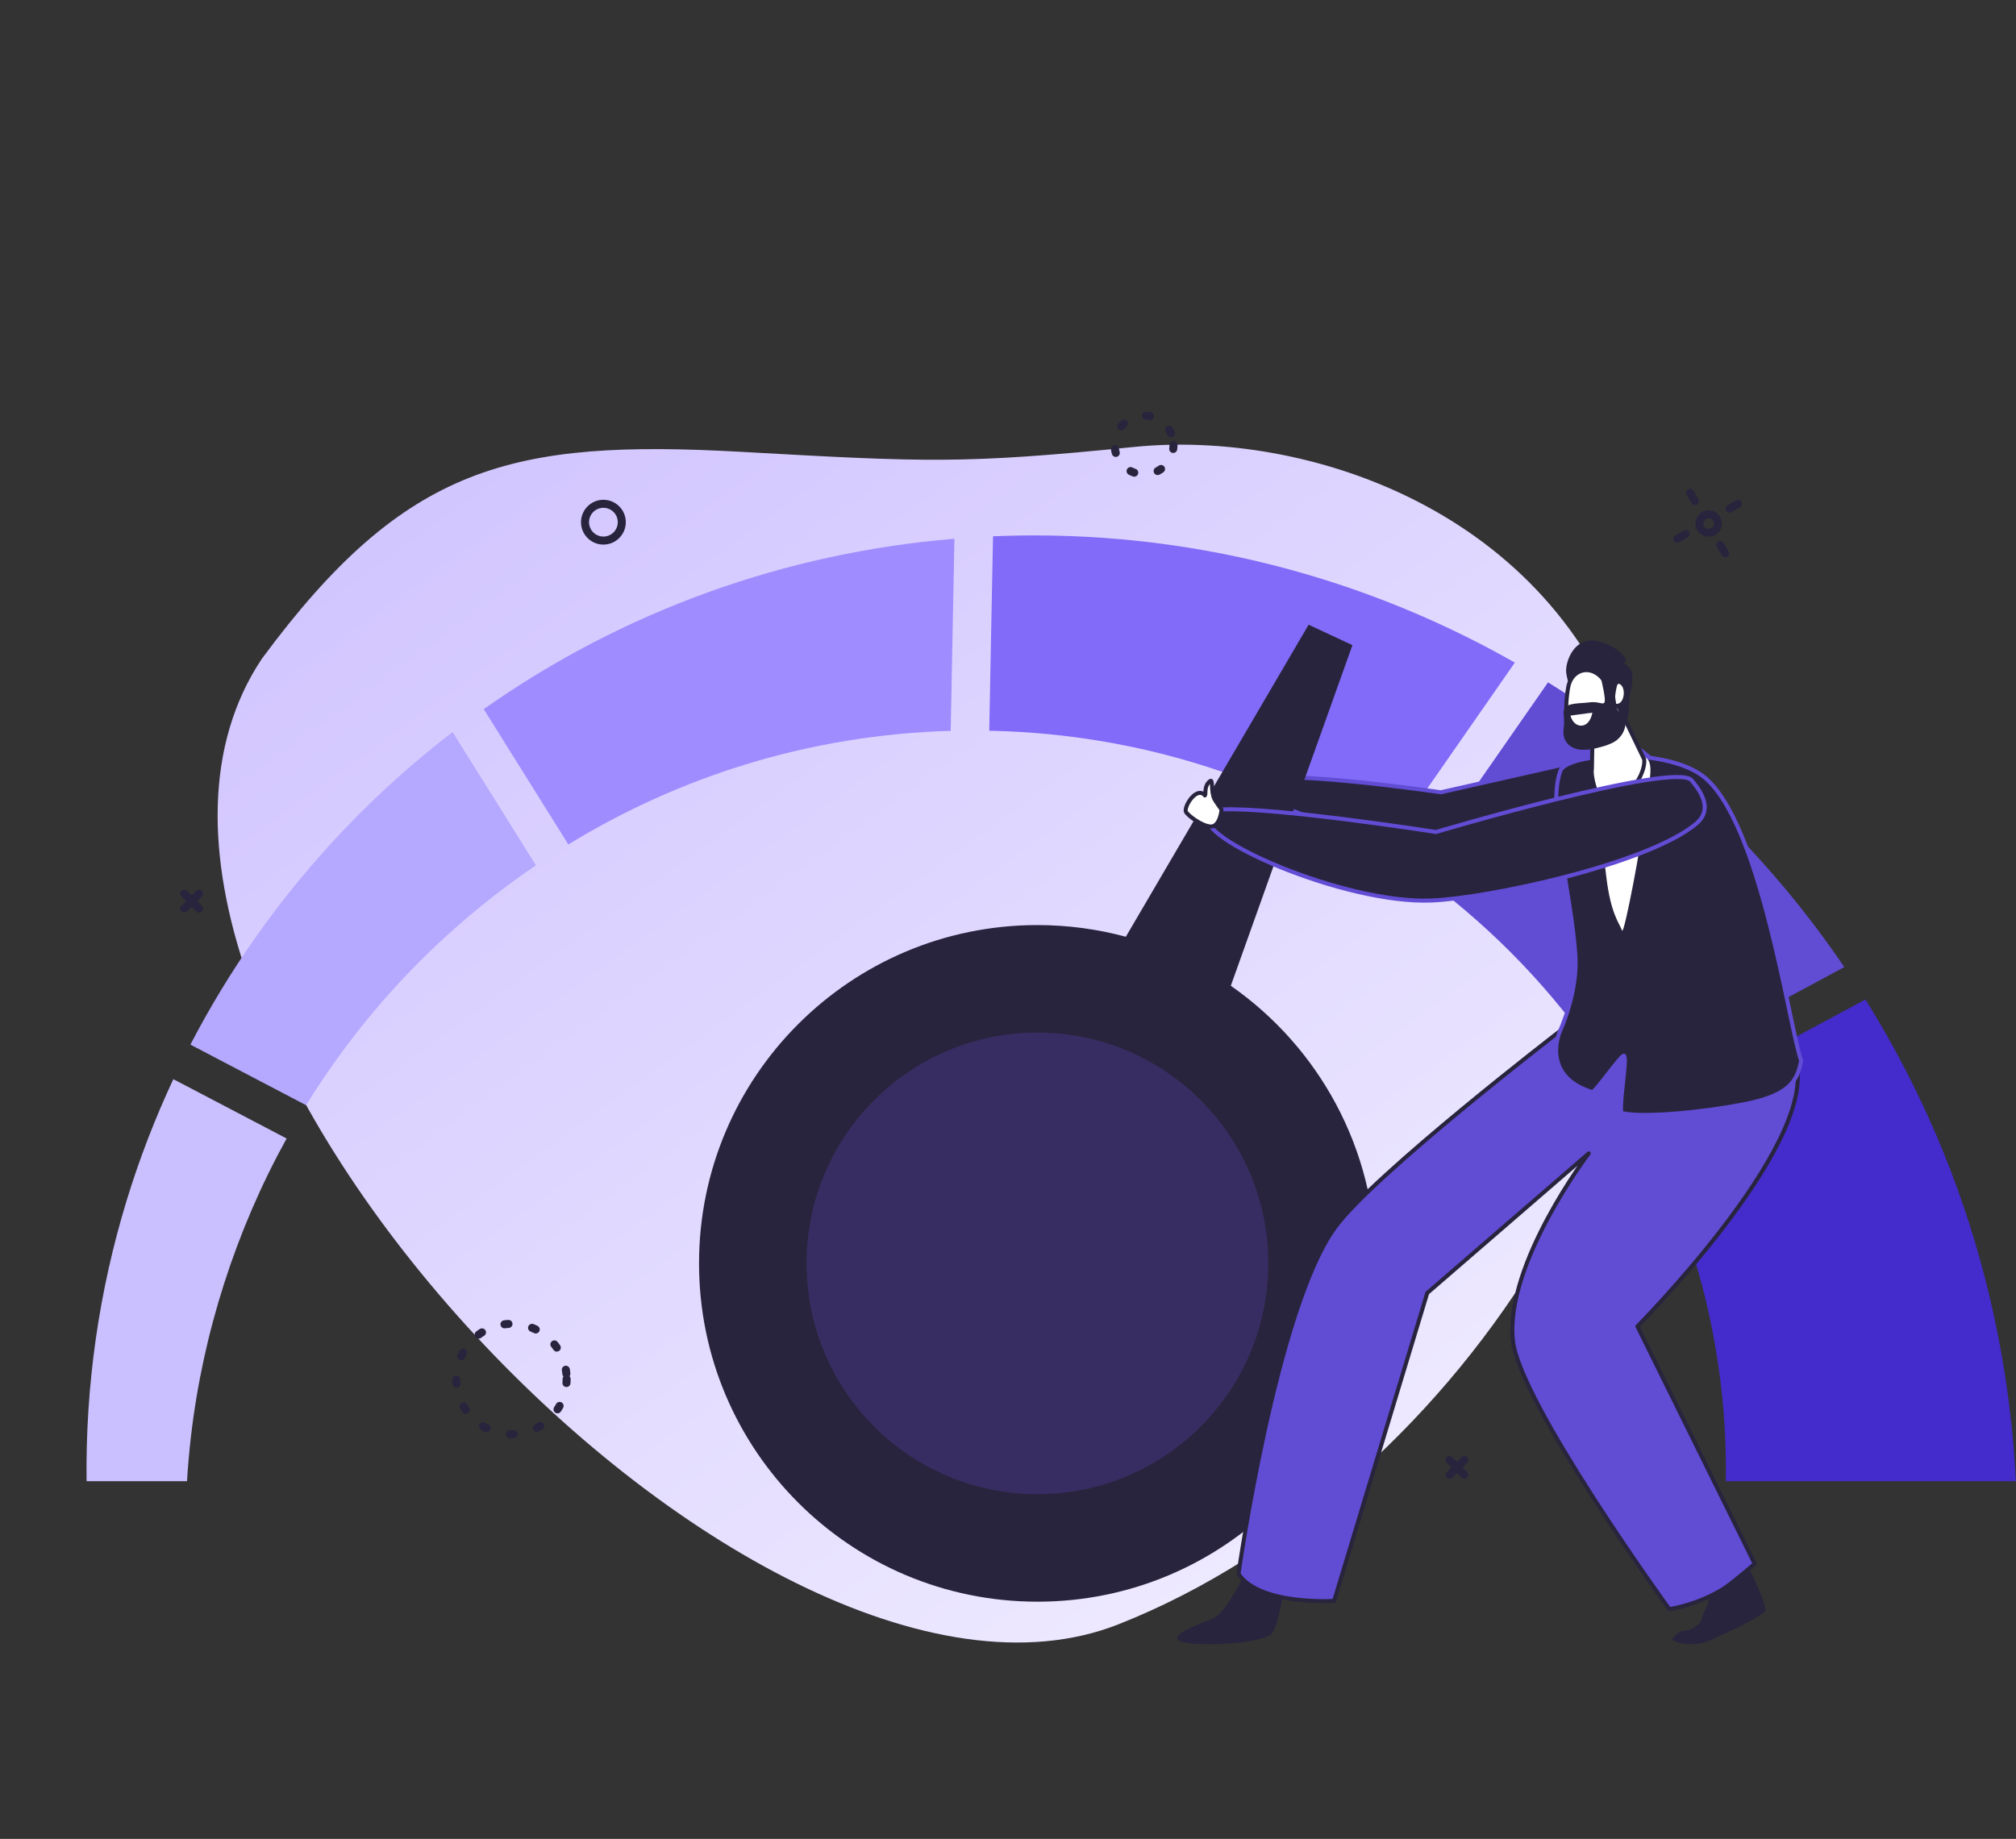 <svg xmlns="http://www.w3.org/2000/svg" width="502" height="458" viewBox="0 0 502 458" fill="none"><rect x="0" y="0" width="502" height="458" fill="#333333" stroke="none"/><path d="M405.833 186.016C386.25 126.642 324.962 107.015 282.364 111.32C239.902 115.611 230.504 115.089 185.128 112.567L184.689 112.542C127.496 109.364 100.933 115.683 65.187 164.096C8.248 249.556 186.487 440.932 278.522 404.545C365.357 370.214 431.064 262.514 405.833 186.016Z" fill="url(#paint0_linear_480_6)"></path><circle cx="127.355" cy="343.458" r="13.738" stroke="#29243D" stroke-width="2" stroke-linecap="round" stroke-dasharray="1 6"></circle><circle cx="284.888" cy="110.822" r="7.327" stroke="#29243D" stroke-width="2" stroke-linecap="round" stroke-dasharray="1 6"></circle><circle cx="150.252" cy="130.056" r="4.579" stroke="#29243D" stroke-width="2" stroke-linecap="round"></circle><path d="M360.929 363.63L364.637 367.338" stroke="#29243D" stroke-width="2" stroke-linecap="round"></path><path d="M364.637 363.63L360.929 367.338" stroke="#29243D" stroke-width="2" stroke-linecap="round"></path><path d="M45.863 222.583L49.571 226.291" stroke="#29243D" stroke-width="2" stroke-linecap="round"></path><path d="M49.571 222.583L45.863 226.291" stroke="#29243D" stroke-width="2" stroke-linecap="round"></path><circle cx="425.462" cy="130.396" r="2.3" transform="rotate(-30 425.462 130.396)" stroke="#29243D" stroke-width="2"></circle><path d="M432.762 125.477L430.684 126.677" stroke="#29243D" stroke-width="2" stroke-linecap="round"></path><path d="M419.77 132.978L417.692 134.178" stroke="#29243D" stroke-width="2" stroke-linecap="round"></path><path d="M429.557 137.799L428.357 135.721" stroke="#29243D" stroke-width="2" stroke-linecap="round"></path><path d="M422.056 124.808L420.856 122.729" stroke="#29243D" stroke-width="2" stroke-linecap="round"></path><path d="M444.814 221.68C429.403 203.152 411.432 187.027 391.403 173.754C389.457 172.464 387.473 171.191 385.474 169.948L352.629 217.191C369.517 229.298 384.104 243.92 396.036 260.713C398.44 264.097 400.751 267.602 402.935 271.174L459.251 240.861C454.748 234.237 449.905 227.802 444.814 221.68Z" fill="#614CD4"></path><path d="M63.479 233.686C57.564 242.112 52.172 251.002 47.411 260.172L76.217 275.262C81.229 267.149 86.829 259.387 92.904 252.138C104.649 238.123 118.271 225.822 133.447 215.519L112.7 182.323C93.736 196.891 77.175 214.172 63.479 233.686Z" fill="#B5A8FF"></path><path d="M325.067 142.952C303.175 136.582 280.473 133.352 257.592 133.352C255.101 133.352 252.576 133.391 250.089 133.469C249.157 133.498 248.216 133.533 247.271 133.573L246.331 181.99C267.592 182.427 288.313 186.3 307.985 193.517C320.796 198.217 333.123 204.358 344.691 211.798L377.205 165.028C360.697 155.641 343.182 148.223 325.067 142.952Z" fill="#816BF8"></path><path d="M21.559 368.914H46.565C46.791 365.226 47.116 361.535 47.535 357.894C50.517 332.019 58.734 306.425 71.368 283.555L43.165 268.781C38.59 278.565 34.695 288.678 31.565 298.908C24.627 321.585 21.266 345.113 21.559 368.914Z" fill="#CAC0FF"></path><path d="M429.751 368.915H501.953C501.726 364.328 501.374 359.731 500.903 355.193C498.313 330.229 492.055 305.963 482.304 283.068C477.29 271.297 471.312 259.831 464.508 248.929L407.724 279.494C422.651 307.059 430.217 337.776 429.751 368.915Z" fill="#442BCC"></path><path d="M120.452 176.619L141.515 210.321C155.474 201.795 170.337 195.09 185.758 190.367C202.242 185.318 219.368 182.518 236.732 182.027L237.661 134.178C216.712 135.914 196.185 140.359 176.572 147.414C156.637 154.584 137.778 164.4 120.452 176.619Z" fill="#9F8DFF"></path><path d="M302.053 403.082C305.044 401.86 309.311 393.32 309.388 393.044C309.719 391.853 313.778 388.718 314.613 391.215C316.258 396.137 321.963 388.666 321.246 390.706C319.114 396.781 318.479 405.619 316.383 407.109C312.374 409.959 292.86 410.362 293.093 407.993C293.234 406.572 296.881 405.194 302.053 403.082Z" fill="#29243D"></path><path d="M392.814 189.638L358.799 197.329C358.799 197.329 314.024 190.768 311.565 195.053C309.107 199.338 343.305 209.934 358.131 211.216C372.957 212.498 389.587 204.264 393.586 199.97C397.585 195.675 395.517 189.156 392.814 189.638Z" fill="#29243D" stroke="#614CD4"></path><path d="M306.483 245.517L336.766 160.681L331.312 158.138L325.858 155.595L280.342 233.312C273.323 231.417 265.943 230.4 258.325 230.4C211.789 230.4 174.065 268.124 174.065 314.659C174.065 361.195 211.789 398.919 258.325 398.919C304.86 398.919 342.584 361.195 342.584 314.659C342.584 286.032 328.304 260.745 306.483 245.517Z" fill="#29243D"></path><path d="M258.325 372.145C290.073 372.145 315.81 346.408 315.81 314.659C315.81 282.911 290.073 257.174 258.325 257.174C226.577 257.174 200.839 282.911 200.839 314.659C200.839 346.408 226.577 372.145 258.325 372.145Z" fill="#382D62"></path><path d="M423.437 404.028C424.161 401.366 425.518 399.721 425.701 397.281C425.713 397.116 423.446 388.987 423.353 388.754C422.952 387.748 424.772 382.701 426.981 384.228C431.336 387.237 431.618 380.985 432.173 382.763C433.825 388.056 440.977 400.204 439.307 401.549C437.258 403.199 431.437 406.075 425.685 408.609C421.456 410.472 416.898 409.085 416.398 408.307C418.814 404.676 420.051 407.549 423.437 404.028Z" fill="#29243D"></path><path d="M407.725 330.337C407.725 330.337 451.557 286.168 447.391 265.34C447.294 264.854 447.091 264.24 446.806 263.523C444.502 264.539 439.732 256.976 433.694 257.174C420.989 257.591 388.448 256.8 388.448 256.8C388.448 256.8 342.015 292.521 332.394 305.764C317.726 325.953 308.408 391.903 308.408 391.903C308.408 391.903 310.256 396.224 320.079 397.983C326.567 399.145 332.207 398.716 332.207 398.716L355.398 322.038L395.611 287.265C395.611 287.265 374.755 314.659 376.72 333.812C378.303 349.246 415.67 400.769 415.67 400.769C415.67 400.769 422.121 399.906 428.719 395.988C430.971 394.65 436.929 389.479 436.929 389.479L407.725 330.337Z" fill="#614CD4" stroke="#29243D" stroke-linejoin="round"></path><path d="M434.299 275.024C445.029 272.908 447.541 269.65 448.504 264.143C445.688 256.8 438.53 203.993 423.871 193.172C414.321 186.123 390.202 187.513 388.547 191.997C385.149 201.204 391.197 221.858 392.285 237.848C392.929 247.307 388.448 256.8 388.448 256.8C388.448 256.8 383.411 267.962 396.485 272.002C397.103 272.193 403.699 262.758 404.357 262.934C405.373 263.207 402.805 277.027 403.919 277.257C409.939 278.499 425.25 276.809 434.299 275.024Z" fill="#29243D" stroke="#614CD4"></path><path d="M401.051 188.882C401.051 188.882 404.536 187.925 408.989 188.441C413.443 188.958 409.025 199.839 409.025 205.506C409.025 208.65 404.407 233.034 403.919 231.764C403.19 229.866 401.07 227.608 399.962 218.221C399.226 211.981 396.215 190.167 401.051 188.882Z" fill="white"></path><path d="M401.925 173.561L409.385 189.058C409.898 190.87 407.383 199.741 398.669 198.656C397.486 198.509 396.065 193.482 396.402 191.396L396.626 178.568L401.925 173.561Z" fill="white" stroke="#29243D"></path><path d="M405.649 166.201C405.116 165.645 404.642 165.322 404.229 165.14C404.549 165.039 404.796 164.85 404.836 164.513C405.025 162.912 399.417 158.984 395.455 159.567C391.493 160.15 389.742 165.125 389.996 167.528C390.159 169.068 391.693 174.652 392.22 174.375C392.747 174.099 404.293 179.328 404.998 179.056C405.435 178.887 405.652 177.321 405.645 175.777C405.639 174.308 405.813 172.844 406.181 171.421C406.625 169.707 406.748 167.351 405.649 166.201Z" fill="#29243D"></path><path fill-rule="evenodd" clip-rule="evenodd" d="M401.674 173.547L399.73 169.919C396.675 165.098 391.357 166.454 390.507 171.129C390.134 173.179 389.653 177.037 390.356 181.01C390.899 184.072 392.494 186.102 394.881 185.971C397.744 185.814 399.165 185.559 401.251 184.579C403.862 183.351 405.012 180.262 403.855 177.618L402.866 175.773C405.009 175.501 405.543 171.291 403.774 170.074C402.523 169.213 402.114 170.533 401.981 171.442C401.974 171.491 401.957 171.575 401.936 171.688C401.86 172.08 401.72 172.81 401.674 173.547Z" fill="white"></path><path d="M399.73 169.919L400.171 169.683L400.163 169.667L400.153 169.652L399.73 169.919ZM401.674 173.547L401.233 173.783L402.063 175.332L402.173 173.578L401.674 173.547ZM390.507 171.129L390.015 171.039L390.015 171.039L390.507 171.129ZM390.356 181.01L389.864 181.097L389.864 181.097L390.356 181.01ZM394.881 185.971L394.853 185.472L394.853 185.472L394.881 185.971ZM401.251 184.579L401.464 185.031L401.464 185.031L401.251 184.579ZM403.855 177.618L404.313 177.418L404.305 177.4L404.296 177.382L403.855 177.618ZM402.866 175.773L402.803 175.277L402.083 175.369L402.426 176.009L402.866 175.773ZM403.774 170.074L403.491 170.486L403.491 170.486L403.774 170.074ZM401.981 171.442L401.486 171.369L401.486 171.37L401.981 171.442ZM401.936 171.688L401.445 171.593V171.593L401.936 171.688ZM399.29 170.155L401.233 173.783L402.114 173.311L400.171 169.683L399.29 170.155ZM390.998 171.218C391.391 169.059 392.794 167.735 394.379 167.455C395.956 167.177 397.865 167.909 399.308 170.187L400.153 169.652C398.541 167.108 396.263 166.108 394.205 166.471C392.155 166.832 390.472 168.524 390.015 171.039L390.998 171.218ZM390.848 180.923C390.16 177.034 390.63 173.242 390.998 171.218L390.015 171.039C389.637 173.115 389.145 177.041 389.864 181.097L390.848 180.923ZM394.853 185.472C393.828 185.528 392.977 185.128 392.303 184.359C391.617 183.575 391.11 182.397 390.848 180.923L389.864 181.097C390.145 182.685 390.707 184.053 391.551 185.017C392.407 185.995 393.547 186.545 394.908 186.47L394.853 185.472ZM401.039 184.126C399.032 185.069 397.682 185.317 394.853 185.472L394.908 186.47C397.807 186.311 399.298 186.049 401.464 185.031L401.039 184.126ZM403.397 177.819C404.446 180.216 403.403 183.015 401.039 184.126L401.464 185.031C404.322 183.688 405.578 180.308 404.313 177.418L403.397 177.819ZM402.426 176.009L403.414 177.855L404.296 177.382L403.307 175.537L402.426 176.009ZM403.491 170.486C403.811 170.706 404.056 171.083 404.2 171.579C404.343 172.072 404.373 172.648 404.292 173.206C404.211 173.765 404.022 174.275 403.755 174.648C403.49 175.017 403.168 175.231 402.803 175.277L402.93 176.269C403.636 176.179 404.184 175.765 404.568 175.23C404.948 174.699 405.183 174.029 405.282 173.35C405.381 172.669 405.347 171.947 405.16 171.3C404.973 170.656 404.622 170.05 404.057 169.662L403.491 170.486ZM402.475 171.515C402.542 171.065 402.664 170.632 402.845 170.411C402.92 170.319 402.977 170.299 403.024 170.295C403.084 170.291 403.231 170.307 403.491 170.486L404.057 169.662C403.691 169.41 403.318 169.269 402.946 169.298C402.56 169.329 402.271 169.534 402.071 169.778C401.702 170.229 401.553 170.91 401.486 171.369L402.475 171.515ZM402.427 171.782C402.447 171.676 402.466 171.577 402.475 171.514L401.486 171.37C401.481 171.404 401.468 171.474 401.445 171.593L402.427 171.782ZM402.173 173.578C402.217 172.877 402.351 172.175 402.427 171.782L401.445 171.593C401.37 171.984 401.223 172.743 401.175 173.515L402.173 173.578Z" fill="#29243D"></path><path d="M402.633 176.45L401.521 169.553C401.148 168.964 398.962 167.67 398.519 168.425C398.932 170.043 399.921 174.288 399.526 174.933C399.074 175.674 398.202 174.561 395.443 174.964C393.687 175.22 390.377 174.997 389.582 176.45C389.013 177.49 389.724 178.674 389.353 181.512C388.9 184.99 391.363 186.79 394.381 186.748C397.249 186.708 399.004 185.915 401.09 184.934C403.437 183.831 404.852 182.216 403.999 179.801C405.366 179.17 402.698 177.164 402.633 176.45Z" fill="#29243D"></path><path d="M396.51 177.517C396.51 177.517 394.788 177.683 391.057 178.231C391.057 178.231 391.477 180.081 392.963 180.599C394.448 181.116 395.995 180.121 396.51 177.517Z" fill="white"></path><path d="M421.226 194.35C417.18 189.549 357.584 207.215 357.584 207.215C357.584 207.215 317.59 200.979 304.146 201.6C301.849 201.706 301.503 202.607 301.051 203.177C296.876 208.454 334.643 225.177 356.483 224.285C370.497 223.713 410.001 215.316 422.284 205.228C426.386 201.86 424.006 197.65 421.226 194.35Z" fill="#29243D" stroke="#614CD4"></path><path d="M304.146 201.6C304.146 201.6 302.674 199.567 302.403 199.018C301.468 197.119 302.089 193.937 301.339 194.525C299.695 195.816 300.391 197.65 300.029 198.119C300.029 198.119 299.296 196.921 297.781 197.801C296.265 198.683 294.921 201.33 295.303 202.179C295.686 203.027 299.236 205.762 301.472 205.85C303.709 205.937 304.218 201.907 304.146 201.6Z" fill="white" stroke="#29243D" stroke-linejoin="round"></path><defs><linearGradient id="paint0_linear_480_6" x1="191.548" y1="17.54" x2="419.675" y2="332.754" gradientUnits="userSpaceOnUse"><stop stop-color="#CFC2FF"></stop><stop offset="1" stop-color="#EFEBFF"></stop></linearGradient></defs></svg>